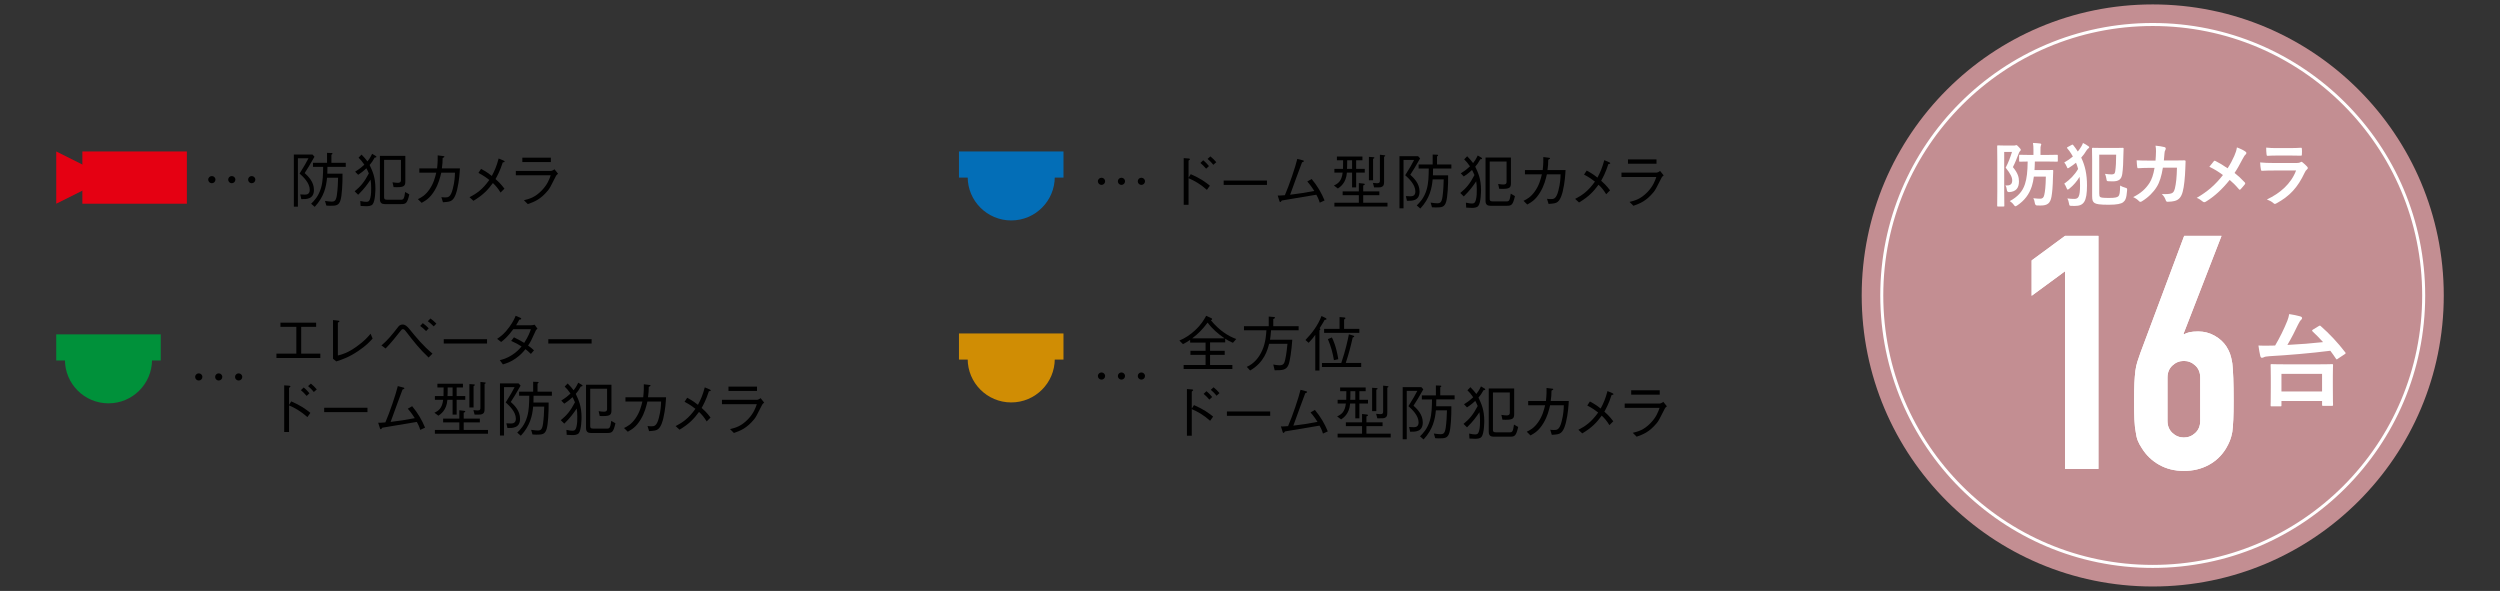 <?xml version="1.0" encoding="UTF-8"?>
<svg id="_レイヤー_2" data-name="レイヤー_2" xmlns="http://www.w3.org/2000/svg" width="550" height="130" xmlns:xlink="http://www.w3.org/1999/xlink" viewBox="0 0 550 130">
  <rect x="0" y="0" width="550" height="130" fill="#333333" stroke="none"/>
  <defs>
    <style>
      .cls-1, .cls-2 {
        fill: none;
      }

      .cls-3 {
        fill: #c38e92;
      }

      .cls-2 {
        stroke: #fff;
        stroke-miterlimit: 10;
        stroke-width: .664px;
      }

      .cls-4 {
        fill: #fff;
      }

      .cls-5 {
        fill: #d08d04;
      }

      .cls-6 {
        fill: #036eb7;
      }

      .cls-7 {
        fill: #e50012;
      }

      .cls-8 {
        fill: #00913a;
      }

      .cls-9 {
        clip-path: url(#clippath);
      }
    </style>
    <clipPath id="clippath">
      <rect class="cls-1" width="550" height="130"/>
    </clipPath>
  </defs>
  <g id="_文字" data-name="文字">
    <g class="cls-9">
      <g>
        <g>
          <circle class="cls-3" cx="473.601" cy="65" r="64.028"/>
          <circle class="cls-2" cx="473.601" cy="65" r="59.61"/>
          <g>
            <path class="cls-4" d="M443.101,32.016c.153,0,.246-.015.307-.046.059-.031.105-.046.167-.046.138,0,.246.077.598.459.336.337.397.475.397.597,0,.092-.061.184-.152.26-.123.107-.215.276-.292.505-.445,1.103-.75,1.991-1.287,3.017,1.134,1.363,1.333,2.282,1.333,3.14,0,1.424-.614,2.251-2.098,2.358q-.491.046-.552-.429c-.059-.444-.167-.827-.336-1.026.949.046,1.5-.169,1.5-1.103,0-.704-.351-1.439-1.438-2.818.627-1.18.995-2.206,1.392-3.461h-1.715v8.607c0,2.067.031,3.154.031,3.246,0,.138-.015.153-.184.153h-1.226c-.152,0-.167-.015-.167-.153,0-.107.031-1.134.031-3.246v-6.601c0-2.129-.031-3.17-.031-3.262,0-.169.015-.184.167-.184.107,0,.506.031,1.302.031h2.252ZM447.45,38.845c-.105.811-.244,1.501-.443,2.114-.583,1.822-1.638,3.185-3.247,4.257-.184.107-.292.169-.366.169-.107,0-.184-.077-.338-.292-.261-.367-.612-.673-.903-.857,1.699-.903,2.818-2.098,3.337-3.736.414-1.256.568-2.772.598-4.962-1.164,0-1.64.031-1.715.031-.153,0-.169-.015-.169-.169v-1.18c0-.152.015-.168.169-.168.09,0,.596.031,1.899.031h1.086v-1.011c0-.659-.013-1.057-.105-1.624.581.015,1.072.061,1.577.123.153.015.246.077.246.153,0,.122-.046.214-.092.321-.077.169-.077.413-.077,1.026v1.011h1.592c1.456,0,1.96-.031,2.052-.031.153,0,.169.015.169.168v1.18c0,.153-.015.169-.169.169-.092,0-.596-.031-2.052-.031h-2.833c-.015.689-.031,1.301-.077,1.883h2.467c1.057,0,1.346-.031,1.438-.031.169,0,.215.046.215.199-.031.383-.046.781-.046,1.148-.046,2.42-.184,3.691-.338,4.549-.274,1.439-.873,1.929-2.403,1.929-.246,0-.552,0-.811-.015q-.368-.031-.445-.521c-.061-.459-.184-.811-.336-1.072.689.077,1.116.107,1.515.107.52,0,.765-.26.888-.811.184-.736.322-1.976.353-4.058h-2.635Z"/>
            <path class="cls-4" d="M455.772,31.877c.198-.107.228-.077.351.061.368.459.704.934.995,1.393.292-.352.552-.719.781-1.117.184-.307.276-.521.353-.751.46.215.842.444,1.195.705.138.091.184.152.184.229,0,.107-.092.184-.169.23-.138.091-.322.306-.445.49-.32.551-.704,1.072-1.149,1.561.859,1.777,1.272,3.707,1.272,6.111,0,3.599-.735,4.518-2.679,4.518-.261,0-.552,0-.796-.015-.368-.031-.399-.031-.476-.49-.077-.49-.215-.888-.366-1.149.535.077,1.055.107,1.515.107.888,0,1.272-.413,1.272-2.971,0-.674-.031-1.286-.107-1.883-.568.965-1.302,1.837-2.267,2.619-.153.122-.261.183-.338.183-.105,0-.167-.107-.259-.352-.153-.413-.338-.72-.506-.949,1.256-.903,2.252-1.883,3.048-3.232-.123-.475-.276-.934-.458-1.378-.43.367-.921.705-1.44,1.041-.169.107-.276.184-.353.184-.105,0-.152-.123-.259-.384-.169-.413-.353-.673-.537-.888.704-.398,1.333-.842,1.899-1.317-.23-.413-.489-.827-.781-1.24-.123-.169-.246-.322-.443-.536-.046-.061-.077-.107-.077-.153s.046-.092.167-.153l.875-.475ZM461.834,42.536c0,.476.046.659.184.782.169.153.552.229,1.976.229,1.302,0,1.807-.122,2.037-.367.292-.275.368-.781.399-2.358.259.169.673.337,1.087.459.474.138.474.153.443.628-.123,1.761-.412,2.235-.873,2.587-.43.338-1.348.551-3.155.551-2.022,0-2.771-.137-3.14-.398-.366-.245-.52-.567-.52-1.516v-8.024c0-1.547-.031-2.313-.031-2.42,0-.153.015-.169.153-.169.092,0,.735.031,2.006.031h2.787c1.287,0,1.715-.031,1.807-.031.153,0,.215.031.199.199l-.046,1.364c-.015,1.363-.077,3.108-.246,4.18-.184,1.256-.842,1.639-2.114,1.639-.29,0-.612,0-.949-.031-.336-.031-.351-.031-.428-.521-.077-.475-.184-.842-.307-1.103.522.061,1.026.123,1.41.123.489,0,.75-.107.827-.628.153-.98.215-2.22.215-3.721h-3.723v8.514Z"/>
            <path class="cls-4" d="M474.215,35.323c.059-.75.09-1.24.105-2.068,0-.398-.015-.719-.105-1.209.811.077,1.5.184,1.991.321.198.061.259.184.259.322,0,.091-.031.199-.077.291-.138.23-.169.383-.198.719-.046.491-.061.858-.138,1.608h2.327c.706,0,1.425-.031,2.129-.031.246,0,.322.046.322.215,0,.199-.031.811-.061,1.624-.061,1.883-.276,4.011-.568,5.038-.305,1.18-.827,1.823-1.807,2.068-.351.092-.903.169-1.546.169-.184,0-.307-.107-.368-.307-.199-.567-.443-.98-.888-1.393,1.134.046,1.699-.015,2.083-.138.414-.137.612-.383.796-1.071.276-1.164.414-2.466.46-4.595h-3.094c-.307,1.853-.719,3.231-1.364,4.242-.704,1.149-1.837,2.298-3.245,3.155-.123.077-.246.123-.353.123-.092,0-.199-.046-.292-.153-.305-.337-.765-.659-1.285-.888,1.761-.888,2.771-1.853,3.598-3.124.474-.765.857-1.807,1.103-3.308h-1.379c-.75,0-1.485.031-2.206.077-.152.015-.213-.077-.228-.261-.061-.367-.092-.919-.123-1.485.965.061,1.653.061,2.541.061h1.609Z"/>
            <path class="cls-4" d="M491.54,34.312c.338-.796.46-1.163.583-1.883.765.276,1.561.659,1.929.965.107.077.152.169.152.261,0,.122-.059.245-.167.337-.215.184-.338.383-.69,1.026-.581,1.118-1.147,2.159-1.745,3.032.857.673,1.272,1.056,2.252,2.082.061.077.092.138.092.215,0,.061-.031.123-.077.199-.307.398-.614.735-.934,1.087-.061.077-.123.107-.184.107-.077,0-.138-.046-.215-.138-.719-.857-1.331-1.455-2.006-2.022-1.745,2.19-3.46,3.691-5.236,4.779-.123.077-.246.122-.353.122s-.199-.03-.292-.106c-.443-.368-.934-.705-1.377-.843,2.388-1.393,4.057-2.818,5.773-5.022-.965-.72-1.732-1.21-2.986-1.823.443-.566.811-1.041,1.011-1.255.046-.046.092-.077.153-.077s.121.031.182.061c.798.398,1.763.98,2.666,1.608.658-1.011,1.011-1.7,1.469-2.711Z"/>
            <path class="cls-4" d="M499.924,37.513c-.765,0-1.532.015-2.298.061-.138,0-.199-.092-.23-.292-.092-.383-.123-.949-.167-1.547.873.092,1.807.123,2.818.123h5.251c.261,0,.568-.031.811-.169.077-.06.138-.091.199-.091.077,0,.153.046.23.106.368.292.781.674,1.026.949.107.107.153.215.153.322,0,.092-.046.199-.169.291-.246.199-.353.367-.52.72-1.532,3.262-3.293,5.176-6.249,6.769-.123.061-.215.107-.307.107-.107,0-.215-.061-.336-.184-.414-.367-.905-.597-1.425-.796,2.833-1.318,5.33-3.43,6.431-6.386l-5.221.015ZM500.95,34.22c-.69,0-1.456.015-2.098.061-.153,0-.199-.091-.215-.337-.046-.321-.077-.995-.077-1.47.934.092,1.394.107,2.513.107h2.756c.995,0,1.807-.046,2.403-.077.138,0,.184.077.184.245.031.384.031.812,0,1.195,0,.26-.046.321-.276.306-.504,0-1.224-.031-2.158-.031h-3.032Z"/>
          </g>
          <g>
            <g>
              <path class="cls-4" d="M454.308,103.168v-43.496l-7.346,5.401v-7.777l7.346-5.401h7.344v51.274h-7.344Z"/>
              <path class="cls-4" d="M488.729,51.895l-8.353,21.532.144.144c.24-.191.612-.347,1.116-.468.504-.119,1.164-.18,1.981-.18,1.295,0,2.495.313,3.6.937,1.103.624,1.968,1.416,2.593,2.376.334.528.598,1.056.792,1.584.19.528.359,1.224.503,2.088.096.864.169,1.957.217,3.277.048,1.321.073,2.988.073,5.005,0,1.681-.025,3.06-.073,4.141-.048,1.08-.121,1.98-.217,2.701-.144.768-.324,1.416-.539,1.944-.217.529-.493,1.08-.829,1.656-.961,1.584-2.244,2.809-3.853,3.673s-3.42,1.297-5.436,1.297c-2.018,0-3.817-.444-5.401-1.333-1.584-.887-2.858-2.099-3.817-3.637-.386-.576-.685-1.127-.901-1.656-.215-.527-.372-1.176-.468-1.944-.144-.72-.24-1.621-.288-2.701-.048-1.081-.071-2.46-.071-4.141,0-1.584.023-2.892.071-3.925.048-1.032.119-1.931.217-2.701.096-.72.24-1.379.432-1.98.192-.599.407-1.235.648-1.908l9.649-25.781h8.209ZM484.049,83.076c0-1.104-.361-1.991-1.08-2.664-.721-.672-1.561-1.008-2.52-1.008-.961,0-1.801.336-2.522,1.008-.719.673-1.08,1.56-1.08,2.664v9.506c0,1.106.361,1.993,1.08,2.665.721.673,1.561,1.008,2.522,1.008.959,0,1.799-.335,2.52-1.008.719-.672,1.08-1.559,1.08-2.665v-9.506Z"/>
            </g>
            <g>
              <path class="cls-4" d="M454.308,103.168v-43.496l-7.346,5.401v-7.777l7.346-5.401h7.344v51.274h-7.344Z"/>
              <path class="cls-4" d="M488.729,51.895l-8.353,21.532.144.144c.24-.191.612-.347,1.116-.468.504-.119,1.164-.18,1.981-.18,1.295,0,2.495.313,3.6.937,1.103.624,1.968,1.416,2.593,2.376.334.528.598,1.056.792,1.584.19.528.359,1.224.503,2.088.096.864.169,1.957.217,3.277.048,1.321.073,2.988.073,5.005,0,1.681-.025,3.06-.073,4.141-.048,1.08-.121,1.98-.217,2.701-.144.768-.324,1.416-.539,1.944-.217.529-.493,1.08-.829,1.656-.961,1.584-2.244,2.809-3.853,3.673s-3.42,1.297-5.436,1.297c-2.018,0-3.817-.444-5.401-1.333-1.584-.887-2.858-2.099-3.817-3.637-.386-.576-.685-1.127-.901-1.656-.215-.527-.372-1.176-.468-1.944-.144-.72-.24-1.621-.288-2.701-.048-1.081-.071-2.46-.071-4.141,0-1.584.023-2.892.071-3.925.048-1.032.119-1.931.217-2.701.096-.72.24-1.379.432-1.98.192-.599.407-1.235.648-1.908l9.649-25.781h8.209ZM484.049,83.076c0-1.104-.361-1.991-1.08-2.664-.721-.672-1.561-1.008-2.52-1.008-.961,0-1.801.336-2.522,1.008-.719.673-1.08,1.56-1.08,2.664v9.506c0,1.106.361,1.993,1.08,2.665.721.673,1.561,1.008,2.522,1.008.959,0,1.799-.335,2.52-1.008.719-.672,1.08-1.559,1.08-2.665v-9.506Z"/>
            </g>
          </g>
          <path class="cls-4" d="M510.105,71.748c.132-.088.199-.11.265-.11.067,0,.111.022.199.11,1.836,1.592,3.826,3.715,5.374,5.75.155.199.155.244-.132.442l-1.438.951c-.153.11-.221.176-.288.176-.065,0-.109-.066-.176-.154-.397-.597-.796-1.172-1.239-1.747-4.335.553-9.377.973-13.357,1.194-.775.045-1.063.133-1.239.222-.111.044-.265.133-.443.133-.176,0-.288-.133-.353-.332-.155-.575-.311-1.593-.42-2.367.928.044,1.703.044,2.367.022.42,0,.861-.022,1.304-.022,1.084-1.836,1.947-3.627,2.676-5.418.199-.531.355-1.04.42-1.505.907.155,1.791.31,2.434.509.288.088.397.221.397.376,0,.154-.109.288-.199.376-.176.154-.42.486-.708,1.106-.596,1.283-1.392,2.853-2.321,4.424,2.676-.133,5.507-.355,7.85-.62-.752-.841-1.525-1.615-2.3-2.345-.176-.154-.155-.266.088-.42l1.239-.752ZM499.776,89.397c-.222,0-.244-.022-.244-.244,0-.132.044-.73.044-4.003v-2.035c0-1.991-.044-2.632-.044-2.787,0-.199.021-.222.244-.222.132,0,.907.045,3.03.045h7.166c2.123,0,2.896-.045,3.029-.045.244,0,.267.023.267.222,0,.132-.044.796-.044,2.455v2.278c0,3.252.044,3.871.044,4.004,0,.199-.023.221-.267.221h-1.901c-.222,0-.244-.022-.244-.221v-.841h-8.936v.929c0,.222-.021.244-.265.244h-1.88ZM501.92,86.123h8.936v-3.87h-8.936v3.87Z"/>
        </g>
        <g>
          <g>
            <g>
              <path d="M47.398,39.522c0,.434-.355.789-.788.789-.449,0-.804-.355-.804-.789,0-.448.368-.789.804-.789.433,0,.788.341.788.789ZM51.779,39.522c0,.434-.355.789-.788.789-.435,0-.79-.355-.79-.789,0-.448.355-.789.79-.789.433,0,.788.341.788.789ZM56.173,39.522c0,.434-.355.789-.802.789-.433,0-.79-.355-.79-.789,0-.448.357-.789.79-.789s.802.341.802.789Z"/>
              <path d="M67.025,38.075c.804.737,2.041,1.921,2.041,3.697,0,2.078-1.659,2.052-2.777,2.039l-.236-1.04c.29.013.658.04.961.04.368,0,1.132,0,1.132-1.053,0-1.539-1.462-2.881-2.238-3.578,1.015-1.579,1.488-2.474,1.96-3.368h-2.328v10.656h-.894v-11.472h4.104l.433.487c-.921,1.671-1.579,2.697-2.158,3.591ZM72.039,36.707c0,.355-.013,1.118-.027,1.5h3.341c.027,2.197-.13,4.789-.433,5.802-.355,1.21-.986,1.263-2.302,1.263-.316,0-.541-.013-.817-.039l-.301-1.026c.761.105,1.157.145,1.446.145.658,0,.988-.172,1.172-1.474.171-1.25.236-2.513.263-3.776h-2.434c-.184,1.947-.62,4.157-2.71,6.407l-.79-.684c.606-.593,1.632-1.592,2.185-3.513.42-1.447.433-2.96.46-4.605h-2.236v-.895h3.092v-2.184l1.013.039c.105,0,.184.039.184.105,0,.118-.119.198-.236.276v1.763h3.157v.895h-4.026Z"/>
              <path d="M82.434,34.668c-.395.737-.698,1.144-1.118,1.631.631,1.328,1.275,2.683,1.275,5.17,0,.105,0,2.724-.606,3.473-.341.408-.999.421-1.446.421-.211,0-.618-.013-1.21-.053l-.065-1.092c.71.145.959.185,1.316.185.591,0,.761-.29.907-.922.171-.711.171-1.447.171-2.184,0-.803-.04-1.105-.132-1.776-.683,1.026-1.394,2.013-2.735,3.329l-.763-.763c1.275-1.052,2.091-1.96,3.117-3.934-.263-.658-.433-.934-.539-1.132-.75.724-1.289,1.092-1.814,1.435l-.658-.685c1.091-.697,1.5-1.052,2.025-1.539-.487-.723-.842-1.132-1.275-1.539l.658-.684c.618.631.894.96,1.302,1.5.301-.368.579-.75,1.026-1.672l.815.487c.052.039.132.092.132.171,0,.172-.238.172-.382.172ZM88.169,44.903h-3.525c-.644,0-1.066-.264-1.066-1.065v-9.552h5.593v5.671c0,1.105-.46,1.289-2.58,1.21l-.236-1.065c.566.079.829.118,1.157.118.368,0,.698-.092.698-.592v-4.46h-3.709v8.197c0,.302.025.578.658.578h2.986c.604,0,.775-.118.986-1.71l.921.539c-.474,2.013-.75,2.132-1.882,2.132Z"/>
              <path d="M96.16,37.049c.157-1.447.144-2.289.13-2.868l1.264.158c.092.012.211.026.211.131,0,.053,0,.118-.382.302,0,.855-.054,1.395-.173,2.277h3.974c-.052.96-.144,2.671-.606,4.631-.079.341-.42,1.789-1.105,2.342-.42.355-.907.394-2.025.474l-.341-1.132c.222.039.407.065.815.065.631,0,1.21,0,1.684-1.855.433-1.671.46-2.789.487-3.591h-3.013c-.263,1.091-.579,2.446-1.473,3.934-1.026,1.684-1.895,2.17-2.842,2.71l-.829-.816c.75-.368,1.579-.776,2.526-2.118.934-1.342,1.262-2.657,1.513-3.709h-3.723v-.934h3.907Z"/>
              <path d="M105.834,37.154c1.264.671,1.908,1.184,2.369,1.553.631-1.197,1.064-2.17,1.5-3.842l1.053.448c.104.039.263.131.263.25,0,.105-.171.144-.409.157-.593,1.882-1.275,3.105-1.592,3.671.433.382,1.145,1.026,1.96,2.117l-.855.855c-.579-.947-1.051-1.5-1.684-2.092-1.105,1.513-2.171,2.644-4.289,3.907l-.855-.789c1.486-.776,2.816-1.631,4.356-3.802-.514-.394-1.264-.973-2.396-1.539l.579-.895Z"/>
              <path d="M113.483,38.562v-.96h7.776c.117,0,.46-.145.723-.368l.788.987c-.315.263-.368.316-.447.474-1.237,2.446-1.381,2.723-1.776,3.21-1.657,2-3,2.487-4.432,3l-.855-.855c1.183-.29,2.421-.605,3.907-2.131,1.289-1.329,1.697-2.5,1.987-3.356h-7.67ZM121.191,35.655h-6.276v-.961h6.276v.961Z"/>
            </g>
            <g>
              <rect class="cls-7" x="23.868" y="27.574" width="11.496" height="22.993" transform="translate(68.686 9.454) rotate(90)"/>
              <polygon class="cls-7" points="23.868 39.07 12.372 33.322 12.372 44.818 23.868 39.07"/>
            </g>
          </g>
          <g>
            <g>
              <path d="M243.126,39.892c0,.434-.355.789-.788.789-.449,0-.804-.355-.804-.789,0-.448.368-.789.804-.789.433,0,.788.341.788.789ZM247.507,39.892c0,.434-.355.789-.788.789-.435,0-.79-.355-.79-.789,0-.448.355-.789.79-.789.433,0,.788.341.788.789ZM251.901,39.892c0,.434-.355.789-.802.789-.435,0-.79-.355-.79-.789,0-.448.355-.789.79-.789.433,0,.802.341.802.789Z"/>
              <path d="M261.967,38.313c2.185.973,3.146,1.684,4.21,2.538l-.658.922c-1.486-1.316-2.789-2.04-4.039-2.566v5.855h-1.064v-10.275l1.04.079c.092,0,.341.027.341.172,0,.065-.211.223-.316.302v3.763l.487-.789ZM265.348,37.115c-.368-.447-.921-.987-1.262-1.263l.618-.592c.514.394,1.04,1,1.264,1.276l-.62.578ZM266.927,36.261c-.341-.461-.907-1.014-1.262-1.303l.618-.552c.447.342.974.881,1.302,1.276l-.658.579Z"/>
              <path d="M269.207,40.681v-.96h9.525v.96h-9.525Z"/>
              <path d="M290.34,44.588c-.209-.749-.526-1.368-.75-1.749-1.985.329-2.367.394-5.813.973-1.5.263-1.554.263-1.789.303-.211.302-.238.329-.316.329-.132,0-.171-.145-.198-.224l-.382-1.21c.211.013.46.039,1.579-.065.961-2.197,2.317-6.21,2.737-7.987l1.224.316c.079.012.224.065.224.184,0,.105-.224.184-.409.263-.184.46-1.96,5.263-2.618,7.118,1.789-.211,3.552-.474,5.315-.829-.263-.409-.815-1.263-1.538-2.079l.959-.552c1.277,1.539,2.158,3.052,2.842,4.723l-1.066.486Z"/>
              <path d="M298.355,37.971v3.262h-.896v-3.262h-1.143c-.159,2.342-1.554,3.21-1.987,3.499l-.869-.658c.882-.408,1.711-.947,1.922-2.842h-1.816v-.816h1.895c.025-.631.025-1.263.025-1.894h-1.368v-.816h5.618v.816h-1.381v1.894h1.895v.816h-1.895ZM293.566,45.443v-.842h5.38v-1.657h-3.564v-.83h3.564v-1.841l1.026.118c.173.027.278.053.278.145,0,.131-.173.211-.343.276v1.302h3.552v.83h-3.552v1.657h5.342v.842h-11.682ZM297.459,35.261h-1.078c0,1.224-.013,1.5-.04,1.894h1.118v-1.894ZM302.078,34.945v4.71h-.921v-5.144l.961.066c.065.012.249.026.249.131,0,.092-.132.157-.29.237ZM304.498,34.484v5.408c0,.605-.038,1.013-.539,1.224-.276.118-.33.118-1.657.118l-.265-.999c.265.026.698.079.923.079.566,0,.618-.264.618-.579v-5.696l.921.105c.105.012.249.026.249.118,0,.105-.13.172-.249.223Z"/>
              <path d="M310.262,38.444c.804.737,2.041,1.921,2.041,3.697,0,2.078-1.659,2.052-2.777,2.039l-.236-1.04c.29.013.658.04.961.04.368,0,1.13,0,1.13-1.053,0-1.539-1.46-2.881-2.236-3.578,1.015-1.579,1.488-2.474,1.96-3.368h-2.328v10.656h-.894v-11.472h4.104l.433.487c-.921,1.671-1.579,2.697-2.158,3.591ZM315.275,37.076c0,.355-.013,1.118-.027,1.5h3.341c.027,2.197-.13,4.789-.433,5.802-.355,1.21-.986,1.263-2.302,1.263-.316,0-.541-.013-.817-.039l-.301-1.026c.761.105,1.157.145,1.446.145.658,0,.988-.172,1.172-1.474.171-1.25.236-2.513.263-3.776h-2.434c-.184,1.947-.62,4.157-2.71,6.407l-.79-.684c.606-.593,1.632-1.592,2.185-3.513.42-1.447.433-2.96.46-4.605h-2.236v-.895h3.092v-2.184l1.013.039c.105,0,.184.039.184.105,0,.118-.119.198-.236.276v1.763h3.157v.895h-4.026Z"/>
              <path d="M325.671,35.037c-.395.737-.698,1.144-1.118,1.631.631,1.328,1.275,2.683,1.275,5.17,0,.105,0,2.724-.606,3.473-.341.408-.999.421-1.446.421-.211,0-.618-.013-1.21-.053l-.065-1.092c.71.145.959.185,1.316.185.591,0,.761-.29.907-.922.171-.711.171-1.447.171-2.184,0-.803-.04-1.105-.132-1.776-.683,1.026-1.394,2.013-2.735,3.329l-.763-.763c1.275-1.052,2.091-1.96,3.117-3.934-.263-.658-.433-.934-.539-1.132-.75.724-1.289,1.092-1.814,1.435l-.658-.685c1.091-.697,1.5-1.052,2.025-1.539-.487-.723-.842-1.132-1.275-1.539l.658-.684c.618.631.894.96,1.302,1.5.301-.368.579-.75,1.026-1.672l.815.487c.052.039.132.092.132.171,0,.172-.238.172-.382.172ZM331.406,45.273h-3.525c-.644,0-1.066-.264-1.066-1.065v-9.552h5.593v5.671c0,1.105-.46,1.289-2.58,1.21l-.236-1.065c.566.079.829.118,1.157.118.368,0,.698-.092.698-.592v-4.46h-3.709v8.197c0,.302.025.578.658.578h2.986c.604,0,.775-.118.986-1.71l.921.539c-.474,2.013-.75,2.132-1.882,2.132Z"/>
              <path d="M339.396,37.418c.157-1.447.144-2.289.13-2.868l1.264.158c.092.012.211.026.211.131,0,.053,0,.118-.382.302,0,.855-.054,1.395-.171,2.277h3.972c-.052.96-.144,2.671-.604,4.631-.081.341-.422,1.789-1.107,2.342-.42.355-.907.394-2.025.474l-.341-1.132c.222.039.407.065.815.065.631,0,1.21,0,1.684-1.855.433-1.671.46-2.789.487-3.591h-3.013c-.263,1.091-.579,2.446-1.473,3.934-1.026,1.684-1.895,2.17-2.842,2.71l-.829-.816c.75-.368,1.579-.776,2.526-2.118.934-1.342,1.262-2.657,1.513-3.709h-3.723v-.934h3.907Z"/>
              <path d="M349.07,37.523c1.264.671,1.908,1.184,2.369,1.553.631-1.197,1.064-2.17,1.5-3.842l1.051.448c.105.039.265.131.265.25,0,.105-.171.144-.409.157-.593,1.882-1.275,3.105-1.592,3.671.433.382,1.145,1.026,1.96,2.117l-.855.855c-.579-.947-1.053-1.5-1.684-2.092-1.105,1.513-2.171,2.644-4.289,3.907l-.855-.789c1.486-.776,2.816-1.631,4.356-3.802-.514-.394-1.264-.973-2.396-1.539l.579-.895Z"/>
              <path d="M356.721,38.931v-.96h7.776c.117,0,.46-.145.723-.368l.788.987c-.315.263-.368.316-.447.474-1.237,2.446-1.381,2.723-1.776,3.21-1.657,2-3,2.487-4.432,3l-.855-.855c1.183-.29,2.421-.605,3.907-2.131,1.289-1.329,1.697-2.5,1.987-3.356h-7.67ZM364.43,36.024h-6.276v-.961h6.276v.961Z"/>
            </g>
            <g>
              <rect class="cls-6" x="210.973" y="33.322" width="22.993" height="5.748" transform="translate(444.938 72.392) rotate(180)"/>
              <path class="cls-6" d="M232.049,38.916c0,5.291-4.289,9.58-9.58,9.58-5.291,0-9.58-4.289-9.58-9.58h19.161Z"/>
            </g>
          </g>
          <g>
            <path d="M44.524,82.926c0,.434-.355.789-.788.789-.449,0-.804-.355-.804-.789,0-.448.368-.789.804-.789.433,0,.788.341.788.789ZM48.905,82.926c0,.434-.355.789-.788.789-.435,0-.79-.355-.79-.789,0-.448.355-.789.79-.789.433,0,.788.341.788.789ZM53.299,82.926c0,.434-.355.789-.802.789-.433,0-.79-.355-.79-.789,0-.448.357-.789.79-.789s.802.341.802.789Z"/>
            <g>
              <path d="M70.471,78.761h-9.657v-.961h4.381v-5.894h-3.498v-.921h7.854v.921h-3.289v5.894h4.21v.961Z"/>
              <path d="M73.265,70.408l1.118.131c.171.012.29.065.29.157,0,.08-.04.092-.343.29v7.223c1.08-.276,2.158-.566,4.104-1.948,1.776-1.263,2.526-2.17,3.092-2.842l.449,1.065c-.566.619-1.343,1.5-3.105,2.698-2.119,1.434-3.539,1.894-4.881,2.328l-.723-.579v-8.525Z"/>
              <path d="M83.91,75.985c.527-.447,1.329-1.105,2.75-2.881.171-.211.961-1.25,1.08-1.368.184-.184.512-.342.842-.342.539,0,.972.369,1.46.961,1.671,2.052,2.959,3.631,5.104,5.446l-.855.855c-2.052-1.947-3.195-3.421-4.828-5.538-.341-.461-.526-.698-.802-.698-.251,0-.303.066-.763.658-.435.566-1.868,2.382-3.065,3.592l-.923-.685ZM93.738,72.842c-.382-.422-.894-.842-1.302-1.132l.579-.619c.422.302.907.711,1.302,1.132l-.579.619ZM95.422,71.802c-.433-.448-.934-.855-1.302-1.132l.579-.605c.33.237.869.67,1.302,1.132l-.579.605Z"/>
              <path d="M97.624,75.578v-.96h9.525v.96h-9.525Z"/>
              <path d="M118.242,72.315c-.236.198-.263.237-.341.341-.974,2.185-1.158,2.526-1.724,3.368.46.316.882.645,1.302,1.053l-.683.789c-.566-.552-.842-.789-1.199-1.052-.46.565-1.038,1.263-2.104,2.013-1.158.829-2.052,1.091-2.856,1.342l-.683-.934c.683-.172,1.5-.382,2.605-1.079,1.105-.685,1.684-1.355,2.185-1.934-.698-.447-1.237-.75-2.29-1.224l.618-.789c1.224.593,1.882,1,2.25,1.224.909-1.408,1.251-2.342,1.475-3.013h-3.869c-1.237,1.684-2.079,2.355-2.672,2.816l-.894-.684c.829-.566,1.619-1.118,2.724-2.657.882-1.224,1.17-1.974,1.354-2.421l1.028.433c.157.066.209.172.209.223,0,.145-.328.198-.447.211-.184.382-.236.46-.685,1.224h3.224c.222,0,.631-.066.855-.131l.618.881Z"/>
              <path d="M120.63,75.578v-.96h9.525v.96h-9.525Z"/>
              <path d="M64.076,88.298c2.185.973,3.146,1.684,4.21,2.538l-.658.922c-1.486-1.316-2.789-2.04-4.039-2.565v5.854h-1.064v-10.275l1.04.079c.092,0,.341.027.341.172,0,.065-.211.223-.316.302v3.763l.487-.789ZM67.458,87.1c-.368-.447-.921-.987-1.262-1.263l.618-.592c.514.394,1.04.999,1.264,1.276l-.62.578ZM69.036,86.244c-.341-.46-.907-1.013-1.262-1.302l.618-.552c.447.342.974.881,1.302,1.276l-.658.578Z"/>
              <path d="M71.319,90.665v-.96h9.525v.96h-9.525Z"/>
              <path d="M92.449,94.572c-.209-.75-.526-1.368-.75-1.749-1.985.329-2.367.394-5.813.973-1.5.263-1.554.263-1.789.303-.211.302-.238.329-.316.329-.132,0-.171-.145-.198-.224l-.382-1.21c.211.013.46.039,1.579-.065.961-2.197,2.317-6.21,2.737-7.987l1.224.316c.079.012.224.065.224.184,0,.105-.224.184-.409.263-.184.46-1.96,5.263-2.618,7.118,1.789-.211,3.552-.474,5.315-.829-.263-.409-.815-1.263-1.538-2.079l.959-.552c1.277,1.539,2.158,3.052,2.842,4.723l-1.066.486Z"/>
              <path d="M100.464,87.955v3.262h-.896v-3.262h-1.143c-.159,2.342-1.554,3.21-1.987,3.499l-.869-.658c.882-.408,1.711-.947,1.922-2.842h-1.816v-.816h1.895c.025-.631.025-1.263.025-1.894h-1.368v-.816h5.618v.816h-1.381v1.894h1.895v.816h-1.895ZM95.675,95.428v-.842h5.38v-1.657h-3.564v-.83h3.564v-1.841l1.026.118c.173.027.278.053.278.145,0,.131-.173.211-.343.276v1.302h3.552v.83h-3.552v1.657h5.342v.842h-11.682ZM99.569,85.245h-1.078c0,1.224-.013,1.5-.04,1.894h1.118v-1.894ZM104.187,84.93v4.71h-.921v-5.144l.961.065c.065.013.249.027.249.132,0,.092-.132.157-.29.237ZM106.608,84.468v5.408c0,.605-.038,1.013-.539,1.224-.276.118-.33.118-1.657.118l-.265-.999c.265.026.698.079.923.079.566,0,.618-.263.618-.579v-5.696l.921.105c.105.013.249.026.249.118,0,.105-.13.172-.249.223Z"/>
              <path d="M112.371,88.429c.804.737,2.041,1.921,2.041,3.697,0,2.078-1.659,2.052-2.777,2.039l-.236-1.04c.29.013.658.04.961.04.368,0,1.13,0,1.13-1.053,0-1.539-1.46-2.881-2.236-3.578,1.015-1.579,1.488-2.474,1.96-3.368h-2.328v10.656h-.894v-11.472h4.104l.433.487c-.921,1.671-1.579,2.697-2.158,3.591ZM117.385,87.061c0,.355-.013,1.118-.027,1.5h3.341c.027,2.197-.13,4.789-.433,5.802-.355,1.21-.986,1.263-2.302,1.263-.316,0-.541-.013-.817-.039l-.301-1.026c.761.105,1.157.145,1.446.145.658,0,.988-.172,1.172-1.474.171-1.25.236-2.513.263-3.776h-2.434c-.184,1.947-.62,4.157-2.71,6.407l-.79-.684c.606-.593,1.632-1.592,2.185-3.513.42-1.447.433-2.96.46-4.605h-2.236v-.895h3.092v-2.184l1.013.039c.105,0,.184.039.184.105,0,.118-.119.198-.236.276v1.763h3.157v.895h-4.026Z"/>
              <path d="M127.782,85.022c-.395.737-.698,1.144-1.118,1.631.631,1.328,1.275,2.683,1.275,5.17,0,.105,0,2.724-.606,3.473-.341.408-.999.421-1.446.421-.211,0-.618-.013-1.21-.053l-.065-1.092c.71.145.959.185,1.316.185.591,0,.761-.29.907-.922.171-.711.171-1.447.171-2.184,0-.803-.04-1.105-.132-1.776-.683,1.026-1.394,2.013-2.735,3.329l-.763-.763c1.275-1.052,2.091-1.96,3.117-3.934-.263-.658-.433-.934-.539-1.132-.75.724-1.289,1.092-1.814,1.435l-.658-.685c1.091-.697,1.5-1.052,2.025-1.539-.487-.723-.842-1.132-1.275-1.539l.658-.684c.618.631.894.96,1.302,1.5.301-.368.579-.75,1.026-1.672l.815.487c.052.039.132.092.132.171,0,.172-.238.172-.382.172ZM133.517,95.257h-3.525c-.644,0-1.066-.264-1.066-1.065v-9.552h5.593v5.671c0,1.105-.46,1.289-2.58,1.21l-.236-1.066c.566.08.829.119,1.157.119.368,0,.698-.092.698-.592v-4.46h-3.709v8.197c0,.302.025.578.658.578h2.986c.604,0,.775-.118.986-1.71l.921.539c-.474,2.013-.75,2.132-1.882,2.132Z"/>
              <path d="M141.508,87.403c.157-1.447.144-2.289.13-2.868l1.264.158c.092.012.211.026.211.131,0,.053,0,.118-.382.302,0,.855-.054,1.395-.173,2.277h3.974c-.052.96-.144,2.671-.606,4.631-.079.341-.42,1.789-1.105,2.342-.42.355-.907.394-2.025.474l-.341-1.132c.222.039.407.065.815.065.631,0,1.21,0,1.684-1.855.433-1.671.46-2.789.487-3.591h-3.013c-.263,1.091-.579,2.446-1.473,3.934-1.026,1.684-1.895,2.17-2.842,2.71l-.829-.816c.75-.368,1.579-.776,2.526-2.118.934-1.342,1.262-2.657,1.513-3.709h-3.723v-.934h3.907Z"/>
              <path d="M151.18,87.508c1.264.67,1.908,1.183,2.369,1.552.631-1.197,1.064-2.17,1.5-3.842l1.051.448c.105.039.265.131.265.25,0,.105-.171.144-.409.157-.593,1.882-1.275,3.105-1.592,3.671.433.382,1.145,1.026,1.96,2.117l-.855.855c-.579-.947-1.053-1.5-1.684-2.092-1.105,1.512-2.171,2.644-4.289,3.907l-.855-.789c1.486-.776,2.816-1.631,4.356-3.802-.514-.394-1.264-.973-2.396-1.539l.579-.894Z"/>
              <path d="M158.831,88.915v-.96h7.776c.117,0,.46-.145.723-.368l.788.987c-.315.263-.368.316-.447.474-1.237,2.446-1.381,2.723-1.776,3.21-1.657,2-3,2.487-4.432,3l-.855-.855c1.183-.29,2.421-.605,3.907-2.131,1.289-1.329,1.697-2.5,1.987-3.356h-7.67ZM166.539,86.009h-6.276v-.961h6.276v.961Z"/>
            </g>
            <g>
              <rect class="cls-8" x="12.372" y="73.56" width="22.993" height="5.748" transform="translate(47.736 152.867) rotate(180)"/>
              <path class="cls-8" d="M33.448,79.154c0,5.291-4.289,9.58-9.58,9.58-5.291,0-9.58-4.289-9.58-9.58h19.161Z"/>
            </g>
          </g>
          <g>
            <path d="M243.126,82.728c0,.434-.355.789-.788.789-.449,0-.804-.355-.804-.789,0-.448.368-.789.804-.789.433,0,.788.341.788.789ZM247.507,82.728c0,.434-.355.789-.788.789-.435,0-.79-.355-.79-.789,0-.448.355-.789.79-.789.433,0,.788.341.788.789ZM251.901,82.728c0,.434-.355.789-.802.789-.435,0-.79-.355-.79-.789,0-.448.355-.789.79-.789.433,0,.802.341.802.789Z"/>
            <g>
              <path d="M271.24,75.42c-.855-.382-1.237-.593-1.697-.908v.816h-3.328v1.855h3.222v.881h-3.222v2.236h4.906v.882h-10.722v-.882h4.828v-2.236h-3.328v-.881h3.328v-1.815h-3.395v-.592c-.539.355-1.064.697-1.579.934l-.788-.79c1.275-.526,2.421-1.302,3.433-2.236,1.356-1.25,1.947-2.289,2.461-3.21l1.091.5c.04.013.224.092.224.211,0,.145-.171.223-.276.276,1.906,2.328,3.945,3.539,5.578,4.118l-.737.842ZM265.674,70.973c-1.157,1.526-1.999,2.395-3.393,3.46h7.129c-1.419-.973-2.722-2.079-3.736-3.46Z"/>
              <path d="M279.635,72.657c-.092,1.171-.13,1.5-.236,2.092h4.906c-.171,2.395-.512,4.75-.842,5.526-.499,1.171-1.354,1.184-3.038,1.184l-.303-1.263c.409.079.934.171,1.354.171.923,0,1.08-.46,1.264-1.224.29-1.25.433-2.802.501-3.499h-4.039c-.343,1.316-1.04,4.065-4.172,5.868l-.737-.803c1.605-.697,2.75-2.105,3.433-3.71.725-1.684.83-3.421.882-4.341h-4.933v-.895h5.447v-2.118l1.105.092c.065,0,.276.027.276.145,0,.105-.119.198-.382.316v1.566h5.578v.895h-6.065Z"/>
              <path d="M291.412,70.382c-.144.289-.328.618-1.091,1.815.144.184.171.21.171.263,0,.027-.132.145-.211.223v8.841h-.921v-7.854c-.341.487-.696.961-1.473,1.75l-.685-.619c1.381-1.447,2.75-3.197,3.525-5.275l.869.408c.146.066.238.145.238.25,0,.145-.132.157-.422.198ZM290.832,80.748v-.895h4.25c.986-2.908,1.421-5.052,1.671-6.302l.869.249c.13.04.303.092.303.224,0,.105-.081.145-.33.223-.474,2.131-.921,3.762-1.527,5.604h3.395v.895h-8.631ZM291.306,73.236v-.881h3.395v-2.605l1.04.092c.038,0,.263.026.263.145,0,.092-.184.237-.303.329v2.039h3.355v.881h-7.749ZM293.464,79.235c-.249-1.539-.618-2.934-1.329-4.631l.882-.368c.263.526.947,1.921,1.408,4.789l-.961.21Z"/>
              <path d="M262.676,89.114c2.185.973,3.146,1.684,4.21,2.538l-.658.922c-1.486-1.316-2.789-2.04-4.039-2.565v5.854h-1.064v-10.275l1.04.079c.092,0,.341.027.341.172,0,.065-.211.223-.316.302v3.763l.487-.789ZM266.058,87.916c-.368-.447-.921-.987-1.262-1.263l.618-.592c.514.394,1.04.999,1.264,1.276l-.62.578ZM267.636,87.061c-.341-.46-.907-1.013-1.262-1.302l.618-.552c.447.342.974.881,1.302,1.276l-.658.578Z"/>
              <path d="M269.919,91.482v-.96h9.525v.96h-9.525Z"/>
              <path d="M291.049,95.388c-.209-.75-.526-1.368-.75-1.749-1.985.329-2.367.394-5.813.973-1.5.263-1.554.263-1.789.303-.211.302-.238.329-.316.329-.132,0-.171-.145-.198-.224l-.382-1.21c.211.013.46.039,1.579-.065.961-2.197,2.317-6.21,2.737-7.987l1.224.316c.079.012.224.065.224.184,0,.105-.224.184-.409.263-.184.46-1.96,5.263-2.618,7.118,1.789-.211,3.552-.474,5.315-.829-.263-.409-.815-1.263-1.538-2.079l.959-.552c1.277,1.539,2.158,3.052,2.842,4.723l-1.066.486Z"/>
              <path d="M299.065,88.771v3.262h-.896v-3.262h-1.143c-.159,2.342-1.554,3.21-1.987,3.499l-.869-.658c.882-.408,1.711-.947,1.922-2.842h-1.816v-.816h1.895c.025-.631.025-1.263.025-1.894h-1.368v-.816h5.618v.816h-1.381v1.894h1.895v.816h-1.895ZM294.275,96.244v-.842h5.38v-1.657h-3.564v-.83h3.564v-1.841l1.026.118c.173.027.278.053.278.145,0,.131-.173.211-.343.276v1.302h3.552v.83h-3.552v1.657h5.342v.842h-11.682ZM298.169,86.061h-1.078c0,1.224-.013,1.5-.04,1.894h1.118v-1.894ZM302.787,85.746v4.71h-.921v-5.144l.961.065c.065.013.249.027.249.132,0,.092-.132.157-.29.237ZM305.208,85.285v5.408c0,.605-.038,1.013-.539,1.224-.276.118-.33.118-1.657.118l-.265-.999c.265.026.698.079.923.079.566,0,.618-.263.618-.579v-5.696l.921.105c.105.013.249.026.249.118,0,.105-.13.172-.249.223Z"/>
              <path d="M310.971,89.245c.804.737,2.041,1.921,2.041,3.697,0,2.078-1.659,2.052-2.777,2.039l-.236-1.04c.29.013.658.04.961.04.368,0,1.13,0,1.13-1.053,0-1.539-1.46-2.881-2.236-3.578,1.015-1.579,1.488-2.474,1.96-3.368h-2.328v10.656h-.894v-11.472h4.104l.433.487c-.921,1.671-1.579,2.697-2.158,3.591ZM315.985,87.877c0,.355-.013,1.118-.027,1.5h3.341c.027,2.197-.13,4.789-.433,5.802-.355,1.21-.986,1.263-2.302,1.263-.316,0-.541-.013-.817-.039l-.301-1.026c.761.105,1.157.145,1.446.145.658,0,.988-.172,1.172-1.474.171-1.25.236-2.513.263-3.776h-2.434c-.184,1.947-.62,4.157-2.71,6.407l-.79-.684c.606-.593,1.632-1.592,2.185-3.513.42-1.447.433-2.96.46-4.605h-2.236v-.895h3.092v-2.184l1.013.039c.105,0,.184.039.184.105,0,.118-.119.198-.236.276v1.763h3.157v.895h-4.026Z"/>
              <path d="M326.382,85.838c-.395.737-.698,1.144-1.118,1.631.631,1.328,1.275,2.683,1.275,5.17,0,.105,0,2.724-.606,3.473-.341.408-.999.421-1.446.421-.211,0-.618-.013-1.21-.053l-.065-1.092c.71.145.959.185,1.316.185.591,0,.761-.29.907-.922.171-.711.171-1.447.171-2.184,0-.803-.04-1.105-.132-1.776-.683,1.026-1.394,2.013-2.735,3.329l-.763-.763c1.275-1.052,2.091-1.96,3.117-3.934-.263-.658-.433-.934-.539-1.132-.75.724-1.289,1.092-1.814,1.435l-.658-.685c1.091-.697,1.5-1.052,2.025-1.539-.487-.723-.842-1.132-1.275-1.539l.658-.684c.618.631.894.96,1.302,1.5.301-.368.579-.75,1.026-1.672l.815.487c.052.039.132.092.132.171,0,.172-.238.172-.382.172ZM332.117,96.073h-3.525c-.644,0-1.066-.264-1.066-1.065v-9.552h5.593v5.671c0,1.105-.46,1.289-2.58,1.21l-.236-1.066c.566.08.829.119,1.157.119.368,0,.698-.092.698-.592v-4.46h-3.709v8.197c0,.302.025.578.658.578h2.986c.604,0,.775-.118.986-1.71l.921.539c-.474,2.013-.75,2.132-1.882,2.132Z"/>
              <path d="M340.108,88.219c.157-1.447.144-2.289.13-2.868l1.264.158c.092.012.211.026.211.131,0,.053,0,.118-.382.302,0,.855-.054,1.395-.173,2.277h3.974c-.052.96-.144,2.671-.606,4.631-.079.341-.42,1.789-1.105,2.342-.42.355-.907.394-2.025.474l-.341-1.132c.222.039.407.065.815.065.631,0,1.21,0,1.684-1.855.433-1.671.46-2.789.487-3.591h-3.013c-.263,1.091-.579,2.446-1.473,3.934-1.026,1.684-1.895,2.17-2.842,2.71l-.829-.816c.75-.368,1.579-.776,2.526-2.118.934-1.342,1.262-2.657,1.513-3.709h-3.723v-.934h3.907Z"/>
              <path d="M349.78,88.325c1.264.67,1.908,1.183,2.369,1.552.631-1.197,1.064-2.17,1.5-3.842l1.051.448c.105.039.265.131.265.25,0,.105-.171.144-.409.157-.593,1.882-1.275,3.105-1.592,3.671.433.382,1.145,1.026,1.96,2.117l-.855.855c-.579-.947-1.053-1.5-1.684-2.092-1.105,1.512-2.171,2.644-4.289,3.907l-.855-.789c1.486-.776,2.816-1.631,4.356-3.802-.514-.394-1.264-.973-2.396-1.539l.579-.894Z"/>
              <path d="M357.431,89.731v-.96h7.776c.117,0,.46-.145.723-.368l.788.987c-.315.263-.368.316-.447.474-1.237,2.446-1.381,2.723-1.776,3.21-1.657,2-3,2.487-4.432,3l-.855-.855c1.183-.29,2.421-.605,3.907-2.131,1.289-1.329,1.697-2.5,1.987-3.356h-7.67ZM365.139,86.825h-6.276v-.961h6.276v.961Z"/>
            </g>
            <g>
              <rect class="cls-5" x="210.973" y="73.359" width="22.993" height="5.748" transform="translate(444.938 152.467) rotate(180)"/>
              <path class="cls-5" d="M232.049,78.954c0,5.291-4.289,9.58-9.58,9.58-5.291,0-9.58-4.289-9.58-9.58h19.161Z"/>
            </g>
          </g>
        </g>
      </g>
    </g>
  </g>
</svg>
